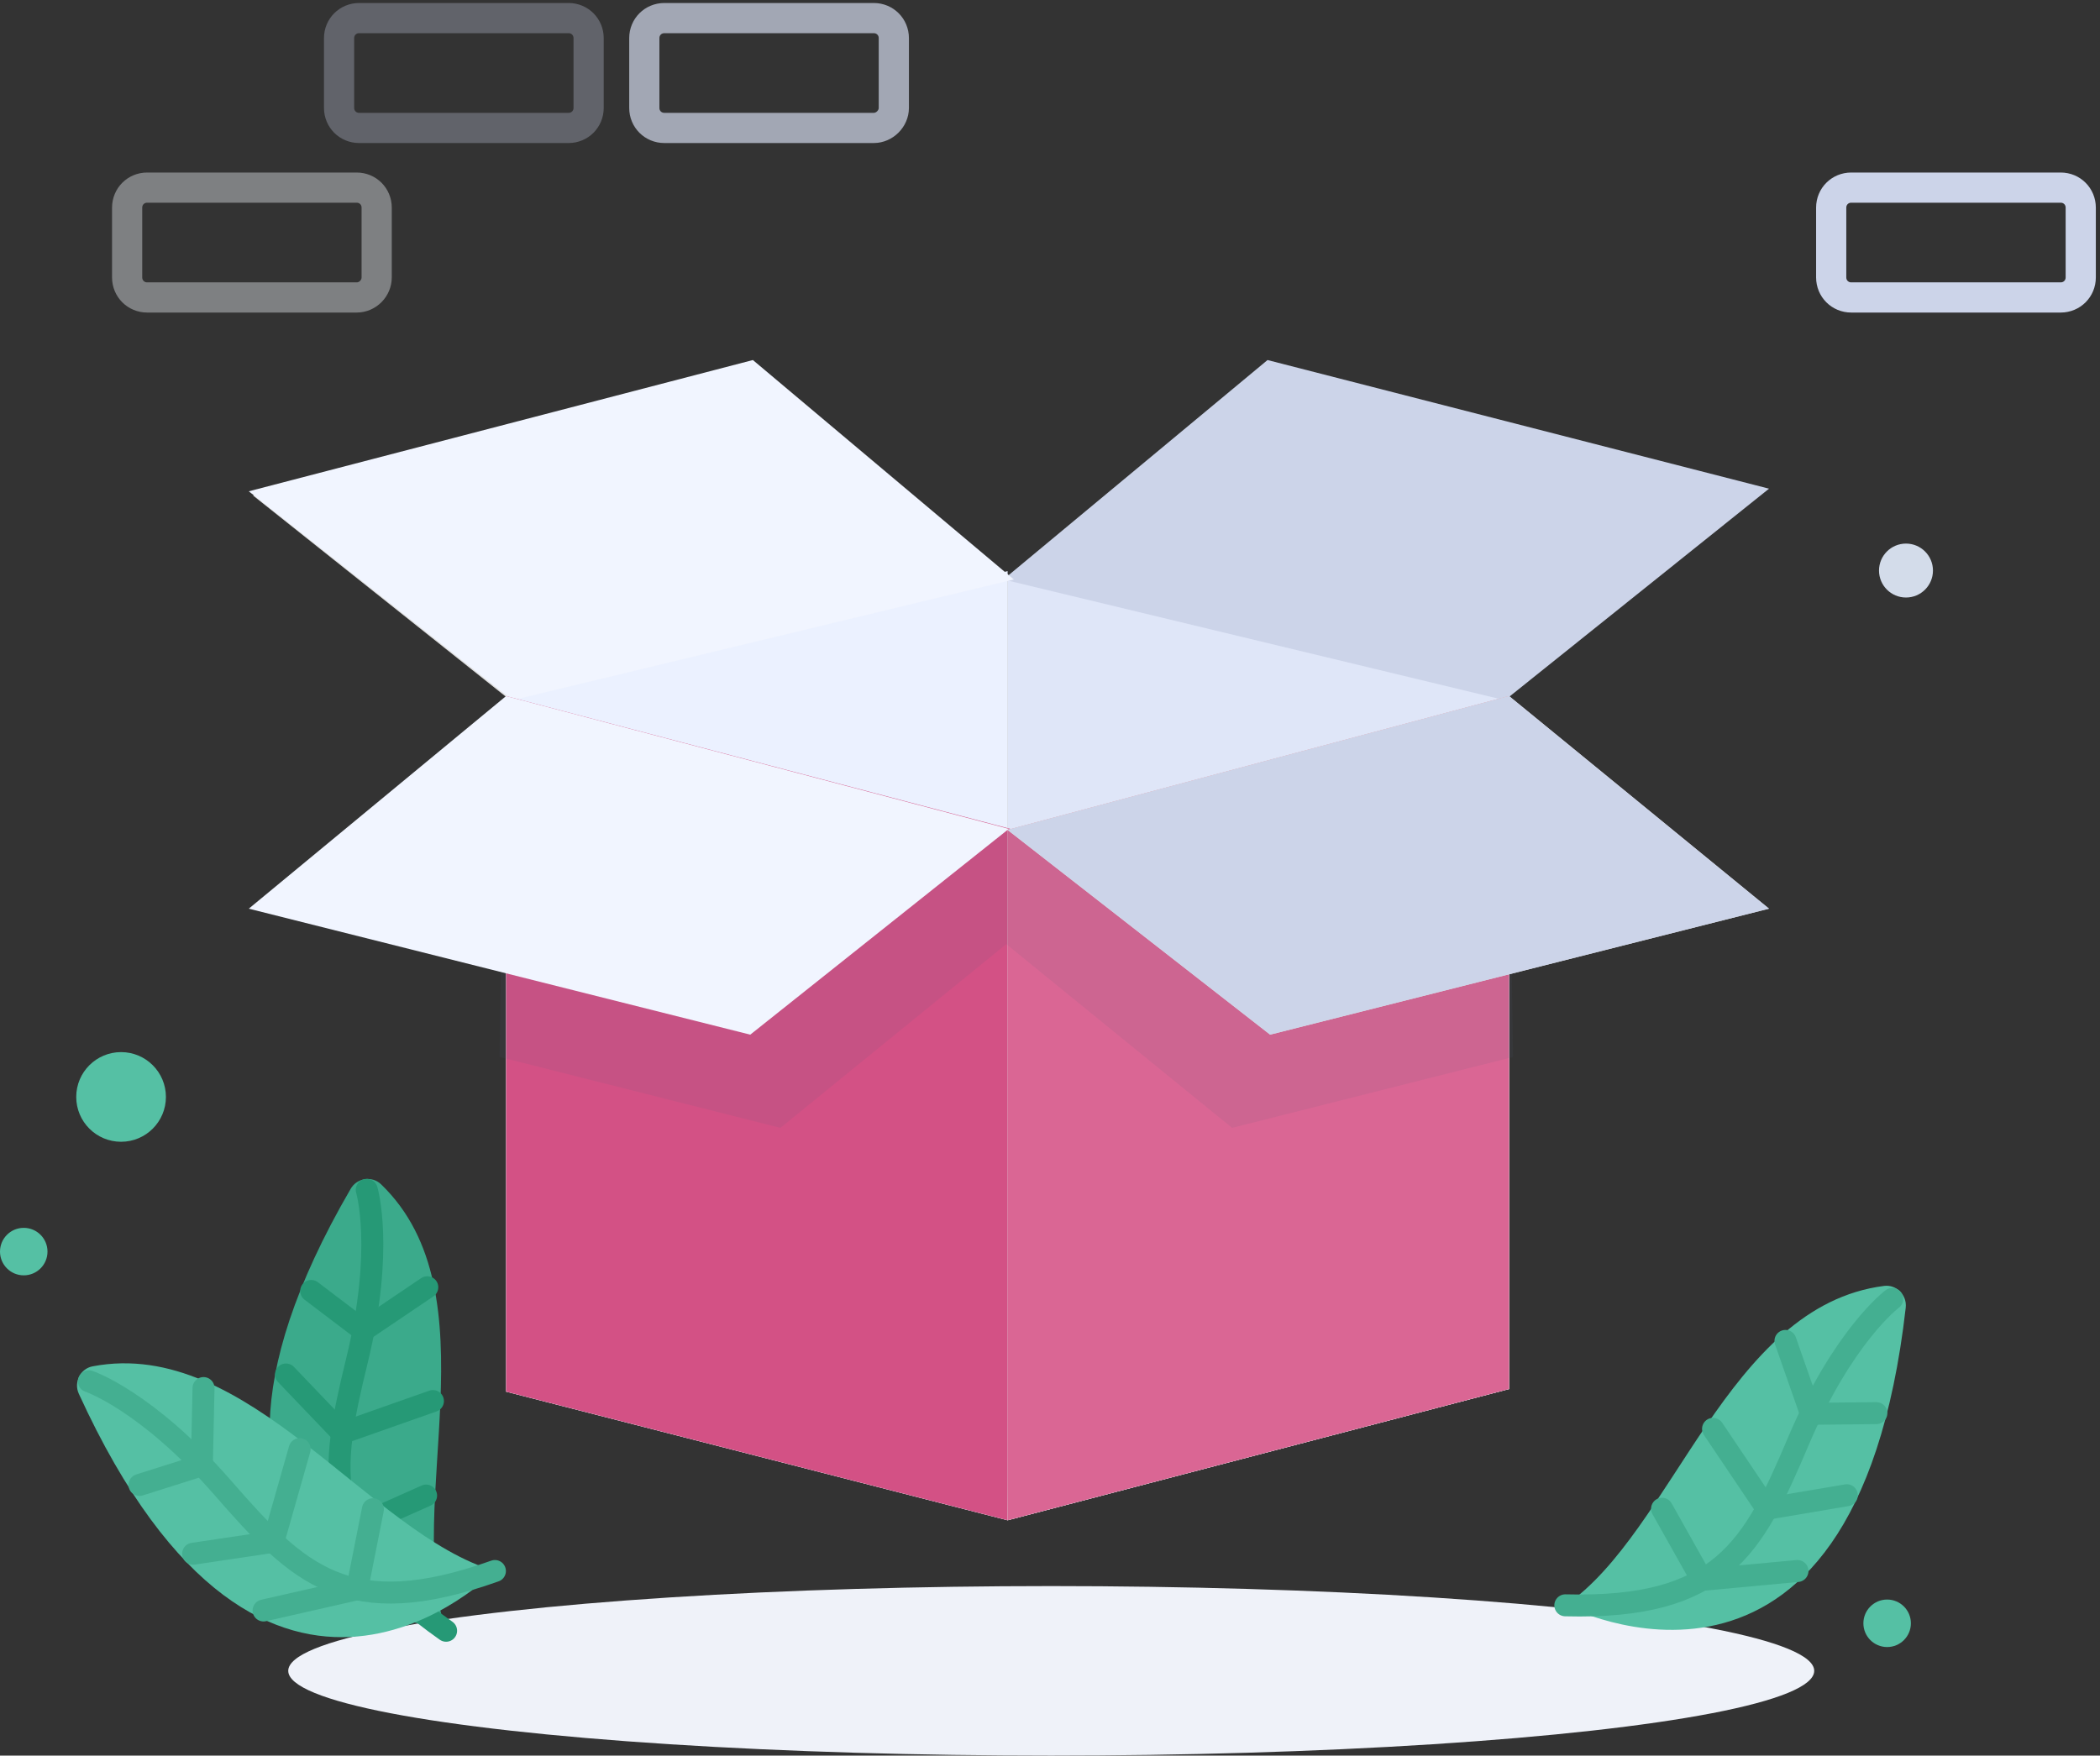<svg width="116" height="97" viewBox="0 0 116 97" fill="none" xmlns="http://www.w3.org/2000/svg">
<rect x="0" y="0" width="116" height="97" fill="#333333" stroke="none"/>
<ellipse cx="58.068" cy="92.317" rx="42.146" ry="4.683" fill="#EFF2F9"/>
<path d="M24.641 90.105C24.641 90.105 6.82 87.272 19.373 65.68C19.72 65.082 20.546 64.952 21.047 65.432C27.352 71.502 22.288 83.27 24.641 90.105Z" fill="#3BAA8B"/>
<path d="M20.258 65.74C20.258 65.74 21.23 68.966 19.721 75.161C18.213 81.356 17.591 85.139 24.642 90.102" stroke="#269976" stroke-width="1.214" stroke-linecap="round"/>
<path d="M23.603 71.123L20.068 73.511L17.191 71.328" stroke="#269976" stroke-width="1.214" stroke-linecap="round"/>
<path d="M23.915 77.41L18.893 79.179L15.797 75.943" stroke="#269976" stroke-width="1.214" stroke-linecap="round"/>
<path d="M23.537 82.633L19.425 84.467L15.484 80.926" stroke="#269976" stroke-width="1.214" stroke-linecap="round"/>
<path d="M86.465 88.697C86.465 88.697 102.451 97.061 105.269 72.249C105.346 71.561 104.762 70.963 104.075 71.049C95.394 72.154 92.432 84.618 86.465 88.697Z" fill="#55C0A4"/>
<path d="M104.525 71.769C104.525 71.769 101.82 73.777 99.332 79.646C96.843 85.518 95.083 88.922 86.465 88.697" stroke="#44AF91" stroke-width="1.214" stroke-linecap="round"/>
<path d="M98.625 74.088L100.035 78.115L103.647 78.079" stroke="#44AF91" stroke-width="1.214" stroke-linecap="round"/>
<path d="M94.625 78.947L97.597 83.362L102.014 82.615" stroke="#44AF91" stroke-width="1.214" stroke-linecap="round"/>
<path d="M91.809 83.362L94.016 87.29L99.289 86.801" stroke="#44AF91" stroke-width="1.214" stroke-linecap="round"/>
<path d="M27.337 86.798C27.337 86.798 14.739 99.716 4.352 77.004C4.065 76.376 4.435 75.623 5.113 75.493C13.711 73.852 20.398 84.778 27.337 86.798Z" fill="#55C0A4"/>
<path d="M4.91 76.319C4.91 76.319 8.107 77.386 12.296 82.194C16.485 87.003 19.217 89.693 27.338 86.801" stroke="#44AF91" stroke-width="1.214" stroke-linecap="round"/>
<path d="M11.242 76.693L11.15 80.956L7.707 82.046" stroke="#44AF91" stroke-width="1.214" stroke-linecap="round"/>
<path d="M16.552 80.067L15.097 85.187L10.668 85.847" stroke="#44AF91" stroke-width="1.214" stroke-linecap="round"/>
<path d="M20.599 83.388L19.723 87.809L14.559 88.982" stroke="#44AF91" stroke-width="1.214" stroke-linecap="round"/>
<circle cx="105.283" cy="31.524" r="1.49" fill="#D3DCEA"/>
<circle cx="6.688" cy="60.608" r="2.477" fill="#55C0A4"/>
<circle cx="1.312" cy="69.153" r="1.312" fill="#55C0A4"/>
<circle cx="104.242" cy="89.69" r="1.312" fill="#55C0A4"/>
<path d="M83.358 38.458L55.656 31.786V83.998L83.358 76.746V38.458Z" fill="#E0E0E0"/>
<path d="M83.358 38.458L55.656 31.786V83.998L83.358 76.746V38.458Z" fill="#DFE6F8"/>
<path d="M27.957 38.458L55.659 31.786V83.998L27.957 76.892V38.458Z" fill="#E0E0E0"/>
<path d="M27.957 38.227L55.659 31.556V83.998L27.957 76.892V38.227Z" fill="#EBF1FF"/>
<path d="M55.426 32.017L70.016 19.893L97.717 27L83.128 38.688L55.426 32.017Z" fill="#CCD4E9"/>
<path d="M13.973 27.375L28.186 38.688L55.887 32.017L41.82 20.124L13.973 27.375Z" fill="#E0E0E0"/>
<path d="M13.742 27.145L28.301 38.688L56.003 32.017L41.588 19.893L13.742 27.145Z" fill="#F1F5FF"/>
<path d="M27.957 38.458V76.891L55.659 83.998L56.033 45.854L27.957 38.458Z" fill="#D35185"/>
<path d="M83.358 76.746L55.656 83.998V45.854L83.358 38.458V76.746Z" fill="#E0E0E0"/>
<path d="M83.358 76.746L55.656 83.998V45.854L83.358 38.458V76.746Z" fill="#DA6694"/>
<path opacity="0.1" d="M27.594 58.4L43.112 62.316L55.586 52.163V45.926L27.884 38.965L27.594 58.4Z" fill="#505B78"/>
<path opacity="0.1" d="M83.577 58.4L68.058 62.316L55.586 52.163V45.926L83.287 38.965L83.577 58.4Z" fill="#505B78"/>
<path d="M13.742 50.206L41.443 57.167L55.726 45.797L27.955 38.458L13.742 50.206Z" fill="#F1F5FF"/>
<path d="M83.358 38.458L97.716 50.205L70.159 57.166L55.656 45.854L83.358 38.458Z" fill="#E0E0E0"/>
<path d="M83.358 38.458L97.716 50.205L70.159 57.166L55.656 45.854L83.358 38.458Z" fill="#CCD4E9"/>
<path opacity="0.4" fill-rule="evenodd" clip-rule="evenodd" d="M19.701 16.435H8.129C7.512 16.435 7.023 15.946 7.023 15.329V11.472C7.023 10.854 7.512 10.366 8.129 10.366H19.701C20.318 10.366 20.807 10.854 20.807 11.472V15.329C20.807 15.92 20.318 16.435 19.701 16.435Z" stroke="#EFF2F9" stroke-width="1.668"/>
<path opacity="0.3" fill-rule="evenodd" clip-rule="evenodd" d="M31.408 7.069H19.836C19.219 7.069 18.73 6.58 18.73 5.963V2.106C18.73 1.489 19.219 1 19.836 1H31.408C32.025 1 32.514 1.489 32.514 2.106V5.963C32.514 6.58 32.025 7.069 31.408 7.069Z" stroke="#CCD4E9" stroke-width="1.668"/>
<path fill-rule="evenodd" clip-rule="evenodd" d="M113.83 16.435H102.258C101.641 16.435 101.152 15.946 101.152 15.329V11.472C101.152 10.854 101.641 10.366 102.258 10.366H113.83C114.447 10.366 114.936 10.854 114.936 11.472V15.329C114.936 15.946 114.447 16.435 113.83 16.435Z" stroke="#CCD4E9" stroke-width="1.668"/>
<path opacity="0.7" fill-rule="evenodd" clip-rule="evenodd" d="M48.267 7.069H36.696C36.078 7.069 35.59 6.58 35.59 5.963V2.106C35.59 1.489 36.078 1 36.696 1H48.267C48.885 1 49.373 1.489 49.373 2.106V5.963C49.373 6.555 48.859 7.069 48.267 7.069Z" stroke="#D2D9EC" stroke-width="1.668"/>
</svg>
